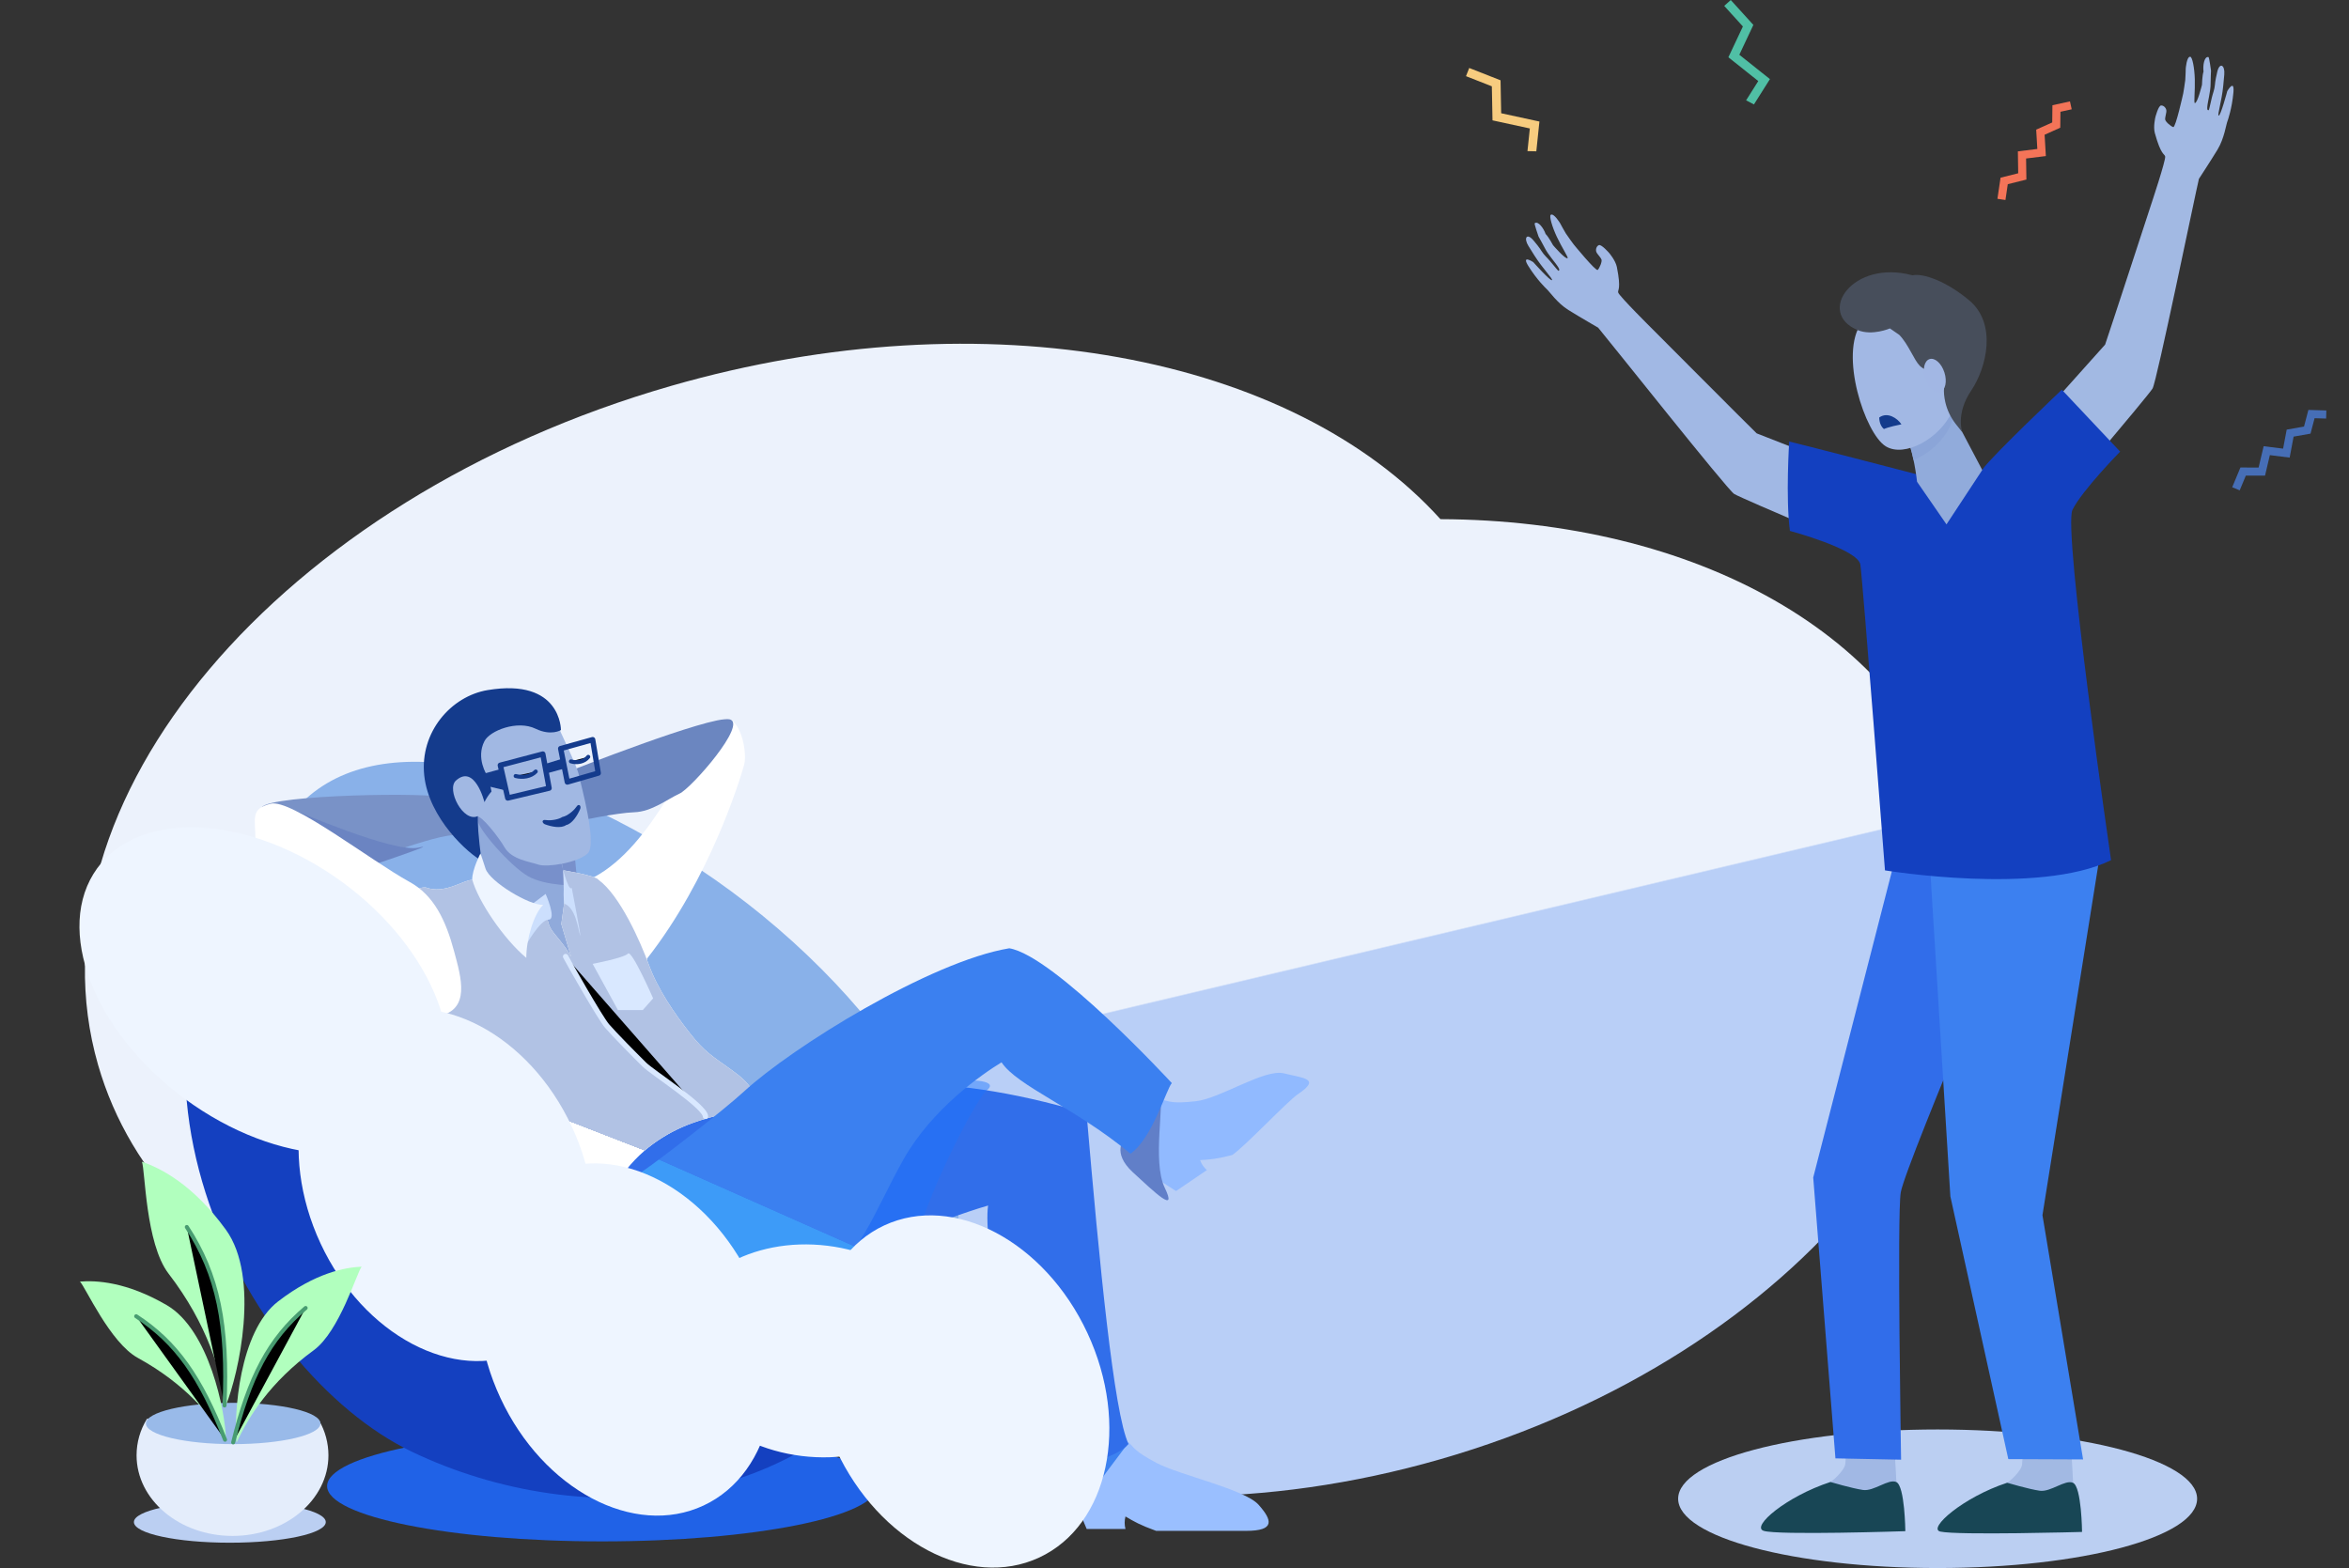 <?xml version="1.0" encoding="UTF-8"?>
<svg width="1763px" height="1177px" viewBox="0 0 1763 1177" xmlns="http://www.w3.org/2000/svg" xmlns:xlink="http://www.w3.org/1999/xlink" version="1.1">
 <rect x="0" y="0" width="1763" height="1177" fill="#333333" stroke="none"/>
 <!-- Generated by Pixelmator Pro 2.1.1 -->
 <g id="New-Group">
  <defs>
   <linearGradient id="linear-gradient" gradientUnits="userSpaceOnUse" x1="452.517" y1="849.468" x2="452.774" y2="850.552">
    <stop offset="0" stop-color="#ecf2fc" stop-opacity="1"/>
    <stop offset="1" stop-color="#b9cff7" stop-opacity="1"/>
   </linearGradient>
  </defs>
  <path id="background" d="M585.4 1028.2 C338.8 1059.4 122.2 968.3 73.6 799.3 17 602.4 209.6 374.2 503.9 289.6 740.3 221.7 970.4 267.1 1081.1 389.7 1271.4 390.4 1429.5 475.7 1470 616.6 1523.8 803.8 1349.6 1018.1 1080.8 1095.4 1015.1 1114.3 949.9 1123.2 888 1123.2 766.9 1123.2 658.8 1089 585.4 1028.2 Z" fill-opacity="1" fill="url(#linear-gradient)" stroke="none"/>
  <g id="Person">
   <defs>
    <radialGradient id="radial-gradient" gradientUnits="userSpaceOnUse" cx="451.644" cy="854.86" r="0.853" fx="451.644" fy="854.86">
     <stop offset="0" stop-color="#000000" stop-opacity="1"/>
     <stop offset="1" stop-color="#2062e7" stop-opacity="1"/>
    </radialGradient>
   </defs>
   <path id="chair_shadow" d="M452 1157 C566 1157 658.5 1138.4 658.5 1115.5 658.5 1092.6 566 1074 452 1074 338 1074 245.5 1092.5 245.5 1115.5 245.5 1138.4 338 1157 452 1157 Z" fill-opacity="1" fill="url(#radial-gradient)" stroke="none"/>
   <defs>
    <radialGradient id="radial-gradient-1" gradientUnits="userSpaceOnUse" cx="451.963" cy="850.273" r="0.414" fx="451.963" fy="850.273">
     <stop offset="0" stop-color="#62abfb" stop-opacity="1"/>
     <stop offset="1" stop-color="#1440c0" stop-opacity="1"/>
    </radialGradient>
   </defs>
   <path id="chair" d="M309.1 1089.7 C435.6 1150.4 621.5 1142.4 704.8 977.6 759.9 871.6 642.4 744.7 513.3 656.4 397.5 577.2 294.5 559.2 234 603.8 227.1 608.9 214.8 607.9 209.3 614.8 55.9 790.1 182.6 1029 309.1 1089.7 Z" fill-opacity="1" fill="url(#radial-gradient-1)" stroke="none"/>
   <defs>
    <radialGradient id="radial-gradient-2" gradientUnits="userSpaceOnUse" cx="451.959" cy="850.634" r="0.533" fx="451.959" fy="850.634">
     <stop offset="0" stop-color="#f4f8ff" stop-opacity="1"/>
     <stop offset="1" stop-color="#89b1e9" stop-opacity="1"/>
    </radialGradient>
   </defs>
   <path id="cushion" d="M387.3 938.1 C522.6 1022.7 662.4 1031.9 709.4 956.7 753 875.4 647.2 728.5 511.9 643.9 376.6 559.3 258.7 545.9 211.7 621.1 164.7 696.3 251.9 853.5 387.3 938.1 Z" fill-opacity="1" fill="url(#radial-gradient-2)" stroke="none"/>
   <path id="shadow" d="M417.9 878.7 C478.6 916.6 541.2 920.8 562.3 887 581.9 850.5 534.4 784.6 473.7 746.7 413 708.8 360.2 702.7 339.1 736.5 318 770.3 357.2 840.8 417.9 878.7 Z" fill="#94b0d7" fill-opacity="1" stroke="none"/>
   <g id="shoe">
    <defs>
     <linearGradient id="linear-gradient-1" gradientUnits="userSpaceOnUse" x1="449.269" y1="855.995" x2="448.987" y2="855.011">
      <stop offset="0" stop-color="#9abfff" stop-opacity="1"/>
      <stop offset="1" stop-color="#5b87d2" stop-opacity="1"/>
     </linearGradient>
    </defs>
    <path id="Path_17-2" d="M807.8 1126.1 C805.8 1117.1 802.8 1110.4 805.8 1098.2 808.8 1086 843 1079.2 847.3 1083 851.6 1086.8 850.9 1089 868 1098.1 885.1 1107.2 934.2 1117.8 944.6 1129.5 955 1141.2 957.1 1149.1 935.2 1149.1 L867.7 1149.1 C855.6 1144.7 851.5 1142.3 844.7 1138.3 843.9 1141.4 843.9 1144.6 844.7 1147.7 L815.6 1147.7 C815.8 1147.8 809.7 1135.1 807.8 1126.1 Z" fill-opacity="1" fill="url(#linear-gradient-1)" stroke="none"/>
    <g id="group">
     <g id="shoe-2">
      <path id="Path_21" d="M807.8 1140.9 C814.1 1124.8 838.5 1094.7 845.5 1084.9 852.5 1075.1 798.7 1096.4 798.7 1096.4 798.7 1096.4 801.6 1157.1 807.8 1140.9 Z" fill="#3d82f0" fill-opacity="1" stroke="none"/>
     </g>
    </g>
   </g>
   <g id="shoe-3">
    <defs>
     <linearGradient id="linear-gradient-2" gradientUnits="userSpaceOnUse" x1="448.843" y1="854.672" x2="448.677" y2="853.672">
      <stop offset="0" stop-color="#91baff" stop-opacity="1"/>
      <stop offset="1" stop-color="#5b87d2" stop-opacity="1"/>
     </linearGradient>
    </defs>
    <path id="Path_17_Copy-2" d="M864.7 881.2 C858.3 875.1 852.3 871.4 848.1 860.2 843.9 849 867.3 825 872.9 825.8 878.5 826.6 879 828.6 897.5 826.6 916 824.6 949 802 963.7 805.7 978.4 809.4 991.6 809.5 974.3 821.2 966.1 826.7 934.6 860.4 924.8 867 912.8 870 908.3 870.4 900.7 870.8 901.7 873.7 903.5 876.3 905.8 878.3 L882.7 894 C882.7 894 871.1 887.2 864.7 881.2 Z" fill-opacity="1" fill="url(#linear-gradient-2)" stroke="none"/>
    <g id="group-1">
     <g id="shoe-4">
      <path id="Path_19" d="M874.2 891.6 C864.5 871.5 874.5 826.2 870.1 822.2 865.7 818.2 844.1 854.6 844.1 854.6 844.1 854.6 833.8 864.8 850.3 880 866.8 895.2 883.9 911.7 874.2 891.6 Z" fill="#617fc8" fill-opacity="1" stroke="none"/>
     </g>
    </g>
   </g>
   <defs>
    <linearGradient id="linear-gradient-3" gradientUnits="userSpaceOnUse" x1="448.166" y1="852.081" x2="447.869" y2="851.444">
     <stop offset="0" stop-color="#f5f8ff" stop-opacity="1"/>
     <stop offset="1" stop-color="#ffffff" stop-opacity="1"/>
    </linearGradient>
   </defs>
   <path id="sleeve" d="M445.7 658.5 C490.6 634.6 516.3 564.7 534.8 545.1 553.4 525.5 561.6 563 558.5 574.1 555.4 585.2 532.8 659.5 485.6 719.6 485.6 758.8 439.9 690 445.7 658.5 Z" fill-opacity="1" fill="url(#linear-gradient-3)" stroke="none"/>
   <defs>
    <linearGradient id="linear-gradient-4" gradientUnits="userSpaceOnUse" x1="447.987" y1="854.363" x2="448.611" y2="855.363">
     <stop offset="0" stop-color="#6b86c0" stop-opacity="1"/>
     <stop offset="1" stop-color="#a1b8e3" stop-opacity="1"/>
    </linearGradient>
   </defs>
   <path id="arm" d="M426.5 579.2 C426.5 579.2 533 537.1 547.4 539.9 561.8 542.7 518.8 591.8 510 595.7 501.2 599.7 489.2 609.3 476 609.7 462.8 610.1 432.3 616.6 432.3 616.6 Z" fill-opacity="1" fill="url(#linear-gradient-4)" stroke="none"/>
   <g id="leg">
    <defs>
     <linearGradient id="linear-gradient-5" gradientUnits="userSpaceOnUse" x1="451.616" y1="850.827" x2="451.977" y2="851.097">
      <stop offset="0" stop-color="#002383" stop-opacity="1"/>
      <stop offset="1" stop-color="#316eea" stop-opacity="1"/>
     </linearGradient>
    </defs>
    <path id="Path_7-2" d="M452.8 895 C465.9 877.3 497.9 840.5 566.9 827.1 635.9 813.7 699.2 801.2 815.5 835.7 825.1 948 836 1061 847 1083.9 838.6 1094.1 808.3 1101.9 790.5 1101.9 784 1076.6 763.8 1015.7 753.5 985.6 743.2 955.5 739.6 918.1 741.6 904.9 706.6 914.9 634.8 945.1 609.6 954.1 584.4 963.1 498.1 991.5 469.5 968.6 440.9 945.7 439.7 912.6 452.8 895 Z" fill-opacity="1" fill="url(#linear-gradient-5)" stroke="none"/>
    <g id="group-2">
     <g id="leg-2">
      <defs>
       <linearGradient id="linear-gradient-6" gradientUnits="userSpaceOnUse" x1="447.359" y1="852.222" x2="447.859" y2="852.831">
        <stop offset="0" stop-color="#002343" stop-opacity="1"/>
        <stop offset="1" stop-color="#1a72ff" stop-opacity="0.435"/>
       </linearGradient>
      </defs>
      <path id="Path" d="M690.6 925.4 C690.6 909.8 730.2 827.2 740.8 818.3 751.4 809.5 719.9 810.8 719.9 810.8 719.9 810.8 648.1 885.4 638.7 925.4 629.3 965.4 690.6 941.1 690.6 925.4 Z" fill-opacity="1" fill="url(#linear-gradient-6)" stroke="none"/>
     </g>
    </g>
   </g>
   <g id="neck">
    <defs>
     <linearGradient id="linear-gradient-7" gradientUnits="userSpaceOnUse" x1="445.956" y1="852.968" x2="445.956" y2="852.366">
      <stop offset="0" stop-color="#6081c1" stop-opacity="1"/>
      <stop offset="1" stop-color="#90aadb" stop-opacity="1"/>
     </linearGradient>
    </defs>
    <path id="Path_4-2" d="M366.5 668.1 C363 650.7 356.3 620.2 355 613.7 353.7 607.2 418.4 629.7 418.4 629.7 L426.5 672.4 435.8 744.6 C435.8 744.5 369.9 685.5 366.5 668.1 Z" fill-opacity="1" fill="url(#linear-gradient-7)" stroke="none"/>
    <g id="group-3">
     <g id="neck-2">
      <path id="Path_22" d="M358.5 615.5 C358.5 622.1 383.1 650.1 396.3 657.7 409.5 665.3 433.5 664.7 433.5 664.7 L429.9 627 358.5 609 Z" fill="#7890cb" fill-opacity="1" stroke="none"/>
     </g>
    </g>
   </g>
   <g id="shirt">
    <g id="Path_9">
     <path id="Path_9-2" d="M422.9 653.3 C422.9 653.3 447.5 657.3 449.2 660.4 465.2 672 480.6 706.6 487.1 724.5 493.6 742.4 506.3 760.9 517.6 775.3 528.9 789.7 534.4 792.6 549.3 803.3 564.2 814 569.6 822.4 561.2 830.3 552.8 838.2 504.3 835.1 469.8 878.3 439.7 890.7 439.7 895.2 430.7 868.5 421.7 841.8 348.1 775 336.2 765.6 324.3 756.2 328.9 747.1 325.9 718.3 322.9 689.5 301.2 666.1 319.4 666.1 333.8 671.5 347.8 660.5 354.1 660.5 377.2 666.2 382.4 688.9 392 684.2 401.6 679.5 407.7 679.4 407.7 679.4 409.9 683.9 410.7 691.7 412.9 696.2 415.1 700.7 424.5 709.8 428.6 718.2 L421.3 693.6 423.3 678.9 Z" fill="#ffffff" fill-opacity="1" stroke="none"/>
     <defs>
      <linearGradient id="linear-gradient-8" gradientUnits="userSpaceOnUse" x1="450.928" y1="850.843" x2="450.837" y2="851.077">
       <stop offset="0" stop-color="#b1c2e4" stop-opacity="1"/>
       <stop offset="1" stop-color="#ffffff" stop-opacity="0"/>
      </linearGradient>
     </defs>
     <path id="Path_9-3" d="M422.9 653.3 C422.9 653.3 447.5 657.3 449.2 660.4 465.2 672 480.6 706.6 487.1 724.5 493.6 742.4 506.3 760.9 517.6 775.3 528.9 789.7 534.4 792.6 549.3 803.3 564.2 814 569.6 822.4 561.2 830.3 552.8 838.2 504.3 835.1 469.8 878.3 439.7 890.7 439.7 895.2 430.7 868.5 421.7 841.8 348.1 775 336.2 765.6 324.3 756.2 328.9 747.1 325.9 718.3 322.9 689.5 301.2 666.1 319.4 666.1 333.8 671.5 347.8 660.5 354.1 660.5 377.2 666.2 382.4 688.9 392 684.2 401.6 679.5 407.7 679.4 407.7 679.4 409.9 683.9 410.7 691.7 412.9 696.2 415.1 700.7 424.5 709.8 428.6 718.2 L421.3 693.6 423.3 678.9 Z" fill-opacity="1" fill="url(#linear-gradient-8)" stroke="none"/>
    </g>
    <g id="group-4">
     <g id="shirt-2">
      <path id="Shape_1" d="M424.5 718 C426.7 722.4 450.4 764 455.5 770 460.6 776 477.1 792.7 483.5 799 489.9 805.3 529 830.2 529.5 838" fill="#000000" fill-opacity="1" stroke="#d9e8ff" stroke-width="4" stroke-opacity="1" stroke-linejoin="round" stroke-linecap="round"/>
      <path id="Path_23" d="M394.4 710.1 C394.4 710.1 405.3 690.3 411.7 690.3 418.1 690.3 409.5 671 409.5 671 L389.7 686 Z" fill="#ccdffd" fill-opacity="1" stroke="none"/>
     </g>
    </g>
   </g>
   <defs>
    <linearGradient id="linear-gradient-9" gradientUnits="userSpaceOnUse" x1="451.409" y1="851.575" x2="451.58" y2="851.19">
     <stop offset="0" stop-color="#3d9bf8" stop-opacity="1"/>
     <stop offset="1" stop-color="#3b80f0" stop-opacity="1"/>
    </linearGradient>
   </defs>
   <path id="leg-3" d="M558.5 819.2 C594.7 785.9 698.4 721.6 757.5 711.8 791.4 717.4 879.5 813 879.5 813 875.5 817.2 865 854.3 848.5 866 806.8 831.4 763.4 815.2 751.7 797.4 737.1 806.3 699.7 832.1 678.2 870.1 656.7 908.1 642.4 951.4 617.9 952.5 593.4 953.6 558.8 956.4 526.9 935.9 508.4 924 455.1 897.5 481 880.1 495.9 870.1 543.3 833.2 558.5 819.2 Z" fill-opacity="1" fill="url(#linear-gradient-9)" stroke="none"/>
   <defs>
    <linearGradient id="linear-gradient-10" gradientUnits="userSpaceOnUse" x1="448.365" y1="853.51" x2="447.648" y2="853.133">
     <stop offset="0" stop-color="#ffffff" stop-opacity="1"/>
     <stop offset="0.701" stop-color="#b8cbeb" stop-opacity="1"/>
     <stop offset="1" stop-color="#a1b8e3" stop-opacity="1"/>
    </linearGradient>
   </defs>
   <path id="face" d="M417.3 541.7 C419.8 547.9 433.2 575.1 434.5 581.8 435.8 588.6 448.6 633.8 441 640.7 433.4 647.7 410.5 651.2 404.1 649 397.7 646.8 384 645.3 378.6 635.9 374.5 628.7 361.4 611.9 358 612.9 356.7 615.5 352.4 618.2 350.2 616.5 340.8 608.9 332.6 600.6 336.5 581.9 340.4 563.2 353.8 553.9 368.3 547.8 382.6 541.7 414.8 535.5 417.3 541.7 Z" fill-opacity="1" fill="url(#linear-gradient-10)" stroke="none"/>
   <g id="arm-2">
    <defs>
     <linearGradient id="linear-gradient-11" gradientUnits="userSpaceOnUse" x1="449.248" y1="857.319" x2="449.376" y2="858.319">
      <stop offset="0" stop-color="#7992c7" stop-opacity="1"/>
      <stop offset="1" stop-color="#a1b8e3" stop-opacity="1"/>
     </linearGradient>
    </defs>
    <path id="Path_13-2" d="M252 645.6 C269.5 652.7 326.2 624.5 344.2 627 360.7 629.3 339.8 603.4 333.5 598.9 327.2 594.4 203.1 596.4 196.6 605.9 190.1 615.5 237.5 639.7 252 645.6 Z" fill-opacity="1" fill="url(#linear-gradient-11)" stroke="none"/>
    <g id="group-5">
     <g id="arm-3">
      <path id="Path_24" d="M217.5 606.8 C221.2 608.1 295.9 640.7 314.3 636.2 332.7 631.7 268.3 653.2 268.3 653.2 268.3 653.2 213.9 605.5 217.5 606.8 Z" fill="#6b84c2" fill-opacity="1" stroke="none"/>
     </g>
    </g>
   </g>
   <defs>
    <linearGradient id="linear-gradient-12" gradientUnits="userSpaceOnUse" x1="424.492" y1="791.349" x2="423.712" y2="791.132">
     <stop offset="0" stop-color="#2669e1" stop-opacity="1"/>
     <stop offset="1" stop-color="#143b8c" stop-opacity="1"/>
    </linearGradient>
   </defs>
   <path id="hair" d="M365.5 581.9 C365.5 581.9 357 569.1 363.6 556.3 367.63 548.426 388.249 540.337 402 547 413.661 552.65 421 548 421 548 421 548 421.371 508.761 366 518 338.545 522.581 315 549.5 318.4 582 321.8 614.5 351.9 641.1 361.5 646 358.7 626.8 358.6 618 358.6 612.6 347.6 617.7 334.8 592.5 342.2 585.9 356.4 573.2 363.6 602.1 363.6 602.1 365 599.2 366.8 596.5 368.9 594.1 368.1 589.9 367 585.8 365.5 581.9 Z" fill-opacity="1" fill="url(#linear-gradient-12)" stroke="none"/>
   <path id="colar" d="M423.5 678.3 C432.2 681.4 433.9 697.6 435.4 702.1 436.9 706.7 429.1 666.4 429.1 666.4 426.4 670.2 420.5 644.5 421.6 648.2 424.6 658.4 422.1 669.8 423.5 678.3 Z" fill="#ccdffd" fill-opacity="1" stroke="none"/>
   <defs>
    <linearGradient id="linear-gradient-13" gradientUnits="userSpaceOnUse" x1="442.088" y1="854.669" x2="442.349" y2="854.906">
     <stop offset="0" stop-color="#eef5ff" stop-opacity="1"/>
     <stop offset="1" stop-color="#adc8f2" stop-opacity="1"/>
    </linearGradient>
   </defs>
   <path id="colar-2" d="M395 719 C395 704.7 400.7 685.9 407.7 679.2 397.5 679.8 367.6 661.9 364.4 652 361.2 642 360.6 640.6 360.6 640.6 360.6 640.6 354.4 652.5 354.4 660.1 358.8 676.5 378.2 705 395 719 Z" fill-opacity="1" fill="url(#linear-gradient-13)" stroke="none"/>
   <defs>
    <linearGradient id="linear-gradient-14" gradientUnits="userSpaceOnUse" x1="449.524" y1="852.5" x2="449.227" y2="851.863">
     <stop offset="0" stop-color="#f5f8ff" stop-opacity="1"/>
     <stop offset="1" stop-color="#ffffff" stop-opacity="1"/>
    </linearGradient>
   </defs>
   <path id="sleeve-2" d="M307.4 662 C277.8 645.7 218.7 599.5 203.2 603.3 187.7 607.1 191.7 614.1 191.7 630.2 191.7 646.3 272.9 700.6 285.4 727.4 290.7 738.9 304.5 767.3 329 762.7 353.5 758.1 346.1 733.7 340.8 714 334.6 690.9 325.7 672 307.4 662 Z" fill-opacity="1" fill="url(#linear-gradient-14)" stroke="none"/>
   <path id="Путь" d="M434.6 604.3 C433.5 604.1 433 605.1 432.3 606 430.1 609.1 425.4 612.5 422.6 613.1 422.5 613.1 422.4 613.1 422.2 613.2 422 613.3 422.2 613.2 422.1 613.2 419.8 614.9 414 616.1 410.2 615.6 409.1 615.5 408 615.2 407.4 616.1 406.8 617 407.9 618.3 408.9 618.7 413.9 620.6 421.2 622 424.9 619.3 429.4 618.4 433.4 612.1 435.5 607.1 435.9 606.1 435.7 604.4 434.6 604.3 Z" fill="#143b8c" fill-opacity="1" stroke="none"/>
   <g id="glasses">
    <path id="Path_18" d="M387 582.5 C392.2 583.9 398.6 582.9 402.1 579.1" fill="#000000" fill-opacity="1" stroke="#143b8c" stroke-width="3" stroke-opacity="1" stroke-linejoin="round" stroke-linecap="round"/>
    <path id="Path_18_Copy" d="M428.5 571.5 C433 572.9 438.6 571.9 441.5 568.1" fill="#000000" fill-opacity="1" stroke="#143b8c" stroke-width="3" stroke-opacity="1" stroke-linejoin="round" stroke-linecap="round"/>
    <path id="Path_14" d="M375.5 574.4 L381.1 599 412.1 591.6 407.4 566 Z" fill="none" stroke="#143b8c" stroke-width="4" stroke-opacity="1" stroke-linejoin="round" stroke-linecap="round"/>
    <path id="Path_14_Copy" d="M420.8 561.9 L425.8 587 449 580.3 444.8 555.2 Z" fill="none" stroke="#143b8c" stroke-width="4" stroke-opacity="1" stroke-linejoin="round" stroke-linecap="round"/>
    <path id="Path_15" d="M374.9 577.5 L356.6 582.5 359.7 588.6 379.4 593.3 Z" fill="#143b8c" fill-opacity="1" stroke="none"/>
    <path id="Path_16" d="M408.4 573.7 L422.3 569.4 423.8 576.8 409.3 580.8 Z" fill="#143b8c" fill-opacity="1" stroke="none"/>
   </g>
   <g id="Oval_3_Oval_3_Copy_Oval_3_Copy_2_Oval_3_Copy_4_Oval_3_Copy_3_Mask">
    <path id="Mask-2" d="M387.3 938.1 C522.6 1022.7 662.4 1031.9 709.4 956.7 765.8 847 572.3 894.5 437 809.9 301.7 725.3 305 654.7 211.6 621.1 164.6 696.3 251.9 853.5 387.3 938.1 Z" fill="none" stroke="none"/>
    <g id="group-6">
     <g id="Oval_3_Oval_3_Copy_Oval_3_Copy_2_Oval_3_Copy_4_Oval_3_Copy_3_Mask-2">
      <path id="Oval_3" d="M145.2 829.394 C215.8 877.8 296.8 878.538 325.9 831.187 355 783.836 321.5 706.218 250.8 657.812 180.1 609.406 99.2 608.667 70.1 656.019 41 703.37 74.6 780.988 145.2 829.394 Z" fill="#eef5ff" fill-opacity="1" stroke="none"/>
      <path id="Oval_3_Copy" d="M393 1014.1 C445.1 989.8 461.2 914.4 429.1 845.5 397 776.6 328.8 740.6 276.7 764.8 224.6 789 208.5 864.5 240.6 933.4 272.7 1002.3 340.9 1038.4 393 1014.1 Z" fill="#eef5ff" fill-opacity="1" stroke="none"/>
      <path id="Oval_3_Copy_2" d="M528 1130.1 C580.1 1105.8 596.2 1030.4 564.1 961.5 532 892.6 463.8 856.6 411.7 880.8 359.6 905 343.5 980.5 375.6 1049.4 407.7 1118.3 475.9 1154.4 528 1130.1 Z" fill="#eef5ff" fill-opacity="1" stroke="none"/>
      <path id="Oval_3_Copy_4" d="M780 1169.1 C832.1 1144.8 848.2 1069.4 816.1 1000.5 784 931.7 715.8 895.6 663.7 919.8 611.6 944 595.5 1019.5 627.6 1088.4 659.7 1157.3 727.9 1193.4 780 1169.1 Z" fill="#eef5ff" fill-opacity="1" stroke="none"/>
      <path id="Oval_3_Copy_3" d="M601.7 1092.9 C658.7 1099.9 709.3 1070.2 714.6 1026.7 720 983.1 678.1 942.1 621.1 935.1 564.1 928.1 513.5 957.8 508.2 1001.3 502.8 1044.9 544.7 1085.9 601.7 1092.9 Z" fill="#eef5ff" fill-opacity="1" stroke="none"/>
     </g>
    </g>
   </g>
   <defs>
    <linearGradient id="linear-gradient-15" gradientUnits="userSpaceOnUse" x1="440.555" y1="859.82" x2="440.3" y2="858.82">
     <stop offset="0" stop-color="#eef5ff" stop-opacity="1"/>
     <stop offset="1" stop-color="#d9e8ff" stop-opacity="1"/>
    </linearGradient>
   </defs>
   <path id="pocket" d="M444.8 723.5 C444.8 723.5 468.5 719 471.3 715.8 474.1 712.6 490.2 749.4 490.2 749.4 L482.4 758.2 463.8 758.2 Z" fill-opacity="1" fill="url(#linear-gradient-15)" stroke="none"/>
  </g>
  <g id="Plant">
   <g id="Pot">
    <path id="shadow-2" d="M172.5 1127 C212.3 1127 244.5 1133.9 244.5 1142.5 244.5 1151.1 212.3 1158 172.5 1158 132.7 1158 100.5 1151.1 100.5 1142.5 100.5 1133.9 132.8 1127 172.5 1127 Z" fill="#bbcff2" fill-opacity="1" stroke="none"/>
    <g id="Ellipse_2-2">
     <defs>
      <linearGradient id="linear-gradient-16" gradientUnits="userSpaceOnUse" x1="449.678" y1="853.896" x2="448.957" y2="854.396">
       <stop offset="0" stop-color="#cee0fb" stop-opacity="1"/>
       <stop offset="1" stop-color="#e4edfb" stop-opacity="1"/>
      </linearGradient>
     </defs>
     <path id="Ellipse_2-3" d="M239.5 1066.3 C244.1 1074.2 246.5 1083.3 246.5 1092.4 246.5 1125.8 214.3 1152.9 174.5 1152.9 134.7 1152.9 102.5 1125.8 102.5 1092.4 102.5 1082.7 105.2 1073.2 110.4 1064.9 142.3 1070 205.8 1069.7 239.5 1066.3 Z" fill-opacity="1" fill="url(#linear-gradient-16)" stroke="none"/>
    </g>
    <g id="Ellipse_1-2">
     <defs>
      <linearGradient id="linear-gradient-17" gradientUnits="userSpaceOnUse" x1="448.662" y1="863.475" x2="448.662" y2="862.475">
       <stop offset="0" stop-color="#99bae9" stop-opacity="1"/>
       <stop offset="1" stop-color="#bcd0f2" stop-opacity="1"/>
      </linearGradient>
     </defs>
     <path id="Ellipse_1-3" d="M175 1053 C211.2 1053 240.5 1059.9 240.5 1068.5 240.5 1077.1 211.2 1084 175 1084 138.8 1084 109.5 1077.1 109.5 1068.5 109.5 1059.9 138.9 1053 175 1053 Z" fill-opacity="1" fill="url(#linear-gradient-17)" stroke="none"/>
    </g>
   </g>
   <g id="leaves">
    <g id="leaves-2">
     <g id="leaf">
      <g id="Shape_2-4">
       <defs>
        <linearGradient id="linear-gradient-18" gradientUnits="userSpaceOnUse" x1="445.474" y1="852.216" x2="445.918" y2="851.266">
         <stop offset="0" stop-color="#b1ffbe" stop-opacity="1"/>
         <stop offset="0.444" stop-color="#5cdb8e" stop-opacity="1"/>
         <stop offset="1" stop-color="#149654" stop-opacity="1"/>
        </linearGradient>
       </defs>
       <path id="Shape_2-5" d="M169.5 1055 C165.9 1030.2 156.1 994.5 126.5 956 109.1 933.3 109 878 106.5 872 120.2 876.7 144.7 888.8 169.5 923 195.5 958.8 179 1031.8 169.5 1055 Z" fill-opacity="1" fill="url(#linear-gradient-18)" stroke="none"/>
       <g id="group-7">
        <g id="Shape_2-6">
         <path id="Shape_3" d="M168.5 1055 C171.2 994.8 163.7 956.9 140.2 921" fill="#000000" fill-opacity="1" stroke="#489c71" stroke-width="3" stroke-opacity="1" stroke-linejoin="round" stroke-linecap="round"/>
        </g>
       </g>
      </g>
     </g>
     <g id="leaf-2">
      <g id="Shape_2-7">
       <defs>
        <linearGradient id="linear-gradient-19" gradientUnits="userSpaceOnUse" x1="447.744" y1="853.54" x2="447.862" y2="852.559">
         <stop offset="0" stop-color="#b1ffbe" stop-opacity="1"/>
         <stop offset="0.444" stop-color="#5cdb8e" stop-opacity="1"/>
         <stop offset="1" stop-color="#149654" stop-opacity="1"/>
        </linearGradient>
       </defs>
       <path id="Shape_2-8" d="M169.6 1080.4 C158.5 1062.7 139 1038.8 103.5 1019.3 82.6 1007.9 64 965.8 60 962 72 961 94.8 962 125.2 979.7 157.1 998.3 169.1 1059.6 169.6 1080.4 Z" fill-opacity="1" fill="url(#linear-gradient-19)" stroke="none"/>
       <g id="group-8">
        <g id="Shape_2-9">
         <path id="Shape_3-2" d="M168.9 1080.7 C150.7 1033.9 132.2 1007.5 102.2 988" fill="#000000" fill-opacity="1" stroke="#489c71" stroke-width="3" stroke-opacity="1" stroke-linejoin="round" stroke-linecap="round"/>
        </g>
       </g>
      </g>
     </g>
     <g id="leaf-3">
      <g id="Shape_2-10">
       <defs>
        <linearGradient id="linear-gradient-20" gradientUnits="userSpaceOnUse" x1="446.764" y1="853.063" x2="447.208" y2="852.113">
         <stop offset="0" stop-color="#b1ffbe" stop-opacity="1"/>
         <stop offset="0.444" stop-color="#5cdb8e" stop-opacity="1"/>
         <stop offset="1" stop-color="#149654" stop-opacity="1"/>
        </linearGradient>
       </defs>
       <path id="Shape_2-11" d="M177.6 1082.8 C186.3 1063.8 202.7 1037.4 235.5 1013.5 254.8 999.4 267.9 955.1 271.4 950.8 259.3 951.3 236.7 955.3 208.7 976.9 179.4 999.5 175.4 1062 177.6 1082.8 Z" fill-opacity="1" fill="url(#linear-gradient-20)" stroke="none"/>
       <g id="group-9">
        <g id="Shape_2-12">
         <path id="Shape_3-3" d="M175 1082.7 C187 1033.8 202 1005 229.4 981.8" fill="#000000" fill-opacity="1" stroke="#489c71" stroke-width="3" stroke-opacity="1" stroke-linejoin="round" stroke-linecap="round"/>
        </g>
       </g>
      </g>
     </g>
    </g>
   </g>
  </g>
 </g>
 <path id="shadow-2-копия" d="M1454.25 1073 C1561.903 1073 1649 1096.148 1649 1125 1649 1153.852 1561.903 1177 1454.25 1177 1346.597 1177 1259.5 1153.852 1259.5 1125 1259.5 1096.148 1346.867 1073 1454.25 1073 Z" fill="#bbcff2" fill-opacity="1" stroke="none"/>
 <g id="g12-копия">
  <g id="g106">
   <path id="path108" d="M1554.039 1077.955 C1554.039 1077.955 1555.948 1113.424 1555.967 1113.501 1556.695 1118.006 1559.582 1129.136 1559.564 1133.231 1559.527 1148.605 1490.824 1119.881 1506.257 1113.135 1507.659 1112.529 1517.16 1104.423 1517.63 1099.185 1518.359 1091.129 1518.027 1078.3 1518.027 1078.3 Z" fill="#a2b9e3" fill-opacity="1" stroke="none"/>
  </g>
  <g id="g110">
   <path id="path112" d="M1506.433 1112.987 C1506.433 1112.987 1522.563 1117.766 1530.835 1118.979 1539.098 1120.184 1550.042 1110.336 1555.875 1113.036 1562.308 1116.004 1562.65 1149.908 1562.65 1149.908 1562.65 1149.908 1469.239 1152.53 1456.307 1149.647 1446.408 1147.448 1473.38 1123.8 1506.433 1112.987" fill="#184655" fill-opacity="1" stroke="none"/>
  </g>
  <g id="g114">
   <path id="path116" d="M1421.406 1077.385 C1421.406 1077.385 1423.315 1112.853 1423.332 1112.924 1424.055 1117.428 1426.948 1128.565 1426.931 1132.661 1426.889 1148.033 1358.191 1119.31 1373.625 1112.565 1375.021 1111.952 1384.525 1103.852 1384.996 1098.622 1385.728 1090.558 1385.391 1077.73 1385.391 1077.73 Z" fill="#a1b8e4" fill-opacity="1" stroke="none"/>
  </g>
  <g id="g118">
   <path id="path120" d="M1373.792 1112.417 C1373.792 1112.417 1389.934 1117.188 1398.195 1118.401 1406.464 1119.613 1417.397 1109.759 1423.239 1112.459 1429.679 1115.433 1430.016 1149.338 1430.016 1149.338 1430.016 1149.338 1334.114 1152.531 1323.67 1149.077 1314.043 1145.898 1340.74 1123.229 1373.792 1112.417" fill="#184655" fill-opacity="1" stroke="none"/>
  </g>
  <g id="g122">
   <path id="path124" d="M1213.506 200.417 C1216.942 217.529 1214 217.362 1214.493 219.544 1215.086 222.127 1240.341 247.156 1240.341 247.156 1240.341 247.156 1314.317 321.417 1318.455 325.296 L1418.664 364.503 1414.76 419.661 C1414.76 419.661 1306.785 374.109 1301.527 370.748 1296.268 367.379 1207.579 255.558 1199.47 245.961 1199.47 245.961 1185.685 238.003 1177.183 232.719 1168.681 227.444 1162.863 218.683 1160.681 216.836 1160.363 216.56 1153.466 209.98 1147.046 199.648 1141.528 190.745 1150.749 196.747 1150.749 196.747 1150.749 196.747 1163.874 211.46 1164.827 210.248 1165.554 209.312 1157.922 201.688 1151.711 191.907 1150.114 189.39 1148.542 186.899 1147.129 184.6 1143.392 178.573 1145.942 174.635 1150.824 180.345 1152.555 182.36 1155.347 185.779 1156.994 188.487 1158.783 191.413 1161.341 193.554 1163.214 195.794 1166.925 200.241 1169.575 203.527 1169.667 203.276 1169.793 202.958 1171.13 203.326 1169.517 200.609 1167.578 197.332 1161.951 191.263 1159.46 186.239 1158.047 183.388 1154.745 177.603 1154.745 177.603 1154.745 177.603 1151.351 167.964 1151.836 167.588 1154.478 165.557 1158.624 171.525 1160.045 175.638 1162.277 177.82 1165.579 183.998 1165.579 183.998 1165.579 183.998 1175.018 195.058 1176.556 193.771 1177.216 193.227 1172.209 185.771 1168.43 177.712 1164.919 170.23 1162.57 162.121 1163.916 161.234 1166.198 159.73 1170.963 167.638 1170.963 167.638 1170.963 167.638 1174.014 173.356 1175.177 175.179 1176.522 177.319 1181.062 183.421 1181.062 183.421 1181.062 183.421 1197.807 203.945 1199.152 202.599 1200.507 201.261 1202.572 196.388 1201.961 194.757 1201.351 193.136 1198.701 190.711 1198.099 189.089 1197.48 187.468 1198.057 184.859 1199.963 184.007 1201.869 183.146 1207.755 189.925 1207.755 189.925 1207.755 189.925 1212.52 195.476 1213.506 200.417" fill="#a1b8e4" fill-opacity="1" stroke="none"/>
  </g>
  <g id="g126">
   <path id="path128" d="M1617.282 99.919 C1621.927 116.747 1624.493 115.265 1625.03 117.443 1625.667 120.009 1614.418 153.735 1614.418 153.735 1614.418 153.735 1581.896 253.351 1579.956 258.672 L1508.198 338.824 1536.573 386.297 C1536.573 386.297 1612.399 296.987 1615.572 291.614 1618.734 286.24 1647.448 146.474 1650.362 134.241 1650.362 134.241 1659.074 120.934 1664.276 112.391 1669.477 103.847 1670.731 93.404 1671.844 90.768 1672.004 90.38 1675.196 81.4 1676.26 69.296 1677.166 58.863 1671.646 68.371 1671.646 68.371 1671.646 68.371 1666.563 87.417 1665.171 86.76 1664.097 86.253 1667.478 76.019 1668.602 64.482 1668.891 61.518 1669.169 58.584 1669.398 55.899 1670.015 48.827 1665.957 46.46 1664.167 53.76 1663.54 56.336 1662.585 60.653 1662.346 63.816 1662.068 67.237 1660.745 70.29 1660.089 73.135 1658.786 78.774 1657.901 82.901 1657.702 82.722 1657.443 82.494 1656.419 83.428 1656.638 80.276 1656.886 76.476 1659.174 68.52 1659.124 62.911 1659.104 59.738 1659.442 53.084 1659.442 53.084 1659.442 53.084 1658.119 42.95 1657.523 42.83 1654.241 42.204 1653.236 49.404 1653.823 53.711 1652.818 56.665 1652.649 63.676 1652.649 63.676 1652.649 63.676 1649.218 77.799 1647.269 77.342 1646.433 77.153 1647.537 68.241 1647.269 59.34 1647.03 51.085 1645.469 42.79 1643.867 42.601 1641.152 42.293 1640.466 51.503 1640.466 51.503 1640.466 51.503 1640.327 57.977 1640.108 60.126 1639.869 62.642 1638.576 70.131 1638.576 70.131 1638.576 70.131 1632.897 95.99 1631.077 95.403 1629.267 94.816 1625.219 91.395 1625.03 89.674 1624.851 87.954 1626.114 84.592 1625.925 82.872 1625.736 81.151 1624.055 79.072 1621.967 79.172 1619.878 79.261 1617.68 87.974 1617.68 87.974 1617.68 87.974 1615.94 95.065 1617.282 99.919" fill="#a2b9e3" fill-opacity="1" stroke="none"/>
  </g>
  <g id="g130">
   <path id="path132" d="M1535.478 626.64 C1535.478 626.64 1430.517 872.788 1426.587 894.985 1423.728 911.19 1426.832 1095.683 1426.832 1095.683 L1377.547 1094.682 1360.883 883.876 1425.734 631.321 Z" fill="#316dea" fill-opacity="1" stroke="none"/>
  </g>
  <g id="g134">
   <path id="path136" d="M1577.035 635.442 L1532.935 912.119 1563.43 1095.485 1507.301 1095.245 1463.808 898.015 1448.187 644.38 1458.386 619.624 Z" fill="#3c80f0" fill-opacity="1" stroke="none"/>
  </g>
  <g id="g138">
   <path id="path140" d="M1342.851 331.414 C1342.851 331.414 1340.119 373.665 1343.378 398.504 1343.378 398.504 1394.493 412.193 1396.263 423.83 1398.044 435.468 1414.733 653.327 1414.733 653.327 1414.733 653.327 1530.271 672.337 1584.419 645.651 1584.419 645.651 1548.129 397.338 1555.476 382.637 1562.813 367.936 1591.247 338.995 1591.247 338.995 1591.247 338.995 1553.13 298.539 1547.47 292.53 1547.47 292.53 1495.931 341.334 1487.916 352.291 1478.883 364.632 1456.769 359.72 1451.296 359.311 1451.296 359.311 1351.666 333.397 1342.851 331.414" fill="#1340c0" fill-opacity="1" stroke="none"/>
  </g>
  <g id="g142">
   <path id="path144" d="M1463.806 307.394 L1487.75 352.805 1460.899 393.613 1438.808 361.624 C1438.808 361.624 1436.27 337.223 1429.418 324.258 1422.558 311.302 1463.806 307.394 1463.806 307.394" fill="#91abdb" fill-opacity="1" stroke="none"/>
  </g>
  <g id="g146">
   <path id="path148" d="M1463.914 319.35 C1464.978 317.023 1465.575 314.264 1465.783 311.203 L1463.811 307.397 C1463.811 307.397 1463.318 307.44 1462.444 307.544 1455.88 308.297 1427.883 312.093 1428.67 321.832 1428.714 322.42 1428.861 323.026 1429.129 323.657 1429.215 323.856 1429.302 324.055 1429.414 324.262 1432.476 330.04 1434.672 338.101 1436.169 345.262 1447.36 340.842 1458.543 331.069 1463.914 319.35" fill="#8ba5d8" fill-opacity="1" stroke="none"/>
  </g>
  <g id="g150">
   <path id="path152" d="M1446.942 236.779 C1447.89 236.022 1474.227 289.018 1465.005 309.134 1455.782 329.25 1429.445 343.676 1415.332 335.019 1399.715 325.448 1380.121 265.561 1397.174 242.322 1414.227 219.082 1446.942 236.779 1446.942 236.779" fill="#a2b8e4" fill-opacity="1" stroke="none"/>
  </g>
  <g id="g154">
   <path id="path156" d="M1410.423 313.373 C1416.622 308.923 1424.108 313.928 1427.086 318.512 1417.228 320.447 1413.931 322.037 1413.931 322.037 1410.263 319.059 1410.423 313.373 1410.423 313.373" fill="#143b8c" fill-opacity="1" stroke="none"/>
  </g>
  <g id="g158">
   <path id="path160" d="M1435.313 206.652 C1443.475 204.926 1460.834 211.105 1477.928 225.41 1498.953 243 1491.109 275.913 1479.406 293.255 1467.704 310.588 1472.741 324.415 1472.741 324.415 L1467.695 318.068 C1464.021 313.235 1461.312 307.711 1460.002 301.789 1459.214 298.239 1458.701 294.282 1459.117 290.75 1460.188 281.437 1446.449 280.109 1440.846 274.55 1436.526 270.265 1432.418 258.527 1425.487 251.383 L1418.44 246.514 C1418.44 246.514 1405.144 252.295 1394.22 247.78 1362.883 234.82 1390.422 194.445 1435.313 206.652" fill="#474e5b" fill-opacity="1" stroke="none"/>
  </g>
  <g id="g162">
   <path id="path164" d="M1444.924 284.179 C1447.097 290.991 1452.089 295.492 1456.073 294.225 1460.066 292.957 1461.531 286.413 1459.35 279.601 1457.186 272.78 1452.184 268.279 1448.201 269.547 1444.217 270.814 1442.742 277.367 1444.924 284.179" fill="#a2b7e4" fill-opacity="1" stroke="none"/>
  </g>
  <g id="g166">
   <path id="path168" d="M1732.531 307.694 L1729.234 320.19 1716.243 322.487 1713.536 336.759 1698.938 334.94 1695.154 350.942 1681.51 350.925 1675.351 365.721 1680.971 368.062 1685.574 357 1699.975 357.018 1703.604 341.636 1718.451 343.485 1721.437 327.737 1734.117 325.493 1737.176 313.912 1745.833 314.18 1745.999 308.112 Z" fill="#466eb6" fill-opacity="1" stroke="none"/>
  </g>
  <g id="g170">
   <path id="path172" d="M1540.409 78.987 L1540.262 91.916 1528.225 97.313 1529.081 111.815 1514.478 113.617 1514.726 130.059 1501.485 133.378 1499.131 149.222 1505.145 150.123 1506.901 138.27 1520.878 134.776 1520.639 118.969 1535.49 117.139 1534.543 101.139 1546.295 95.861 1546.432 83.888 1554.883 82.031 1553.568 76.109 Z" fill="#f47458" fill-opacity="1" stroke="none"/>
  </g>
  <g id="g174">
   <path id="path176" d="M1305.419 41.091 L1315.957 18.711 1298.986 0 1294.092 4.426 1308.096 19.866 1297.207 42.988 1319.641 60.848 1310.508 75.32 1316.394 78.388 1328.392 59.38 Z" fill="#50bfa5" fill-opacity="1" stroke="none"/>
  </g>
  <g id="g178">
   <path id="path180" d="M1126.679 85.004 L1126.21 60.276 1102.702 51.029 1100.277 57.167 1119.678 64.799 1120.169 90.345 1148.193 96.416 1146.415 113.437 1153.058 113.578 1155.387 91.223 Z" fill="#f7cc7f" fill-opacity="1" stroke="none"/>
  </g>
 </g>
</svg>
